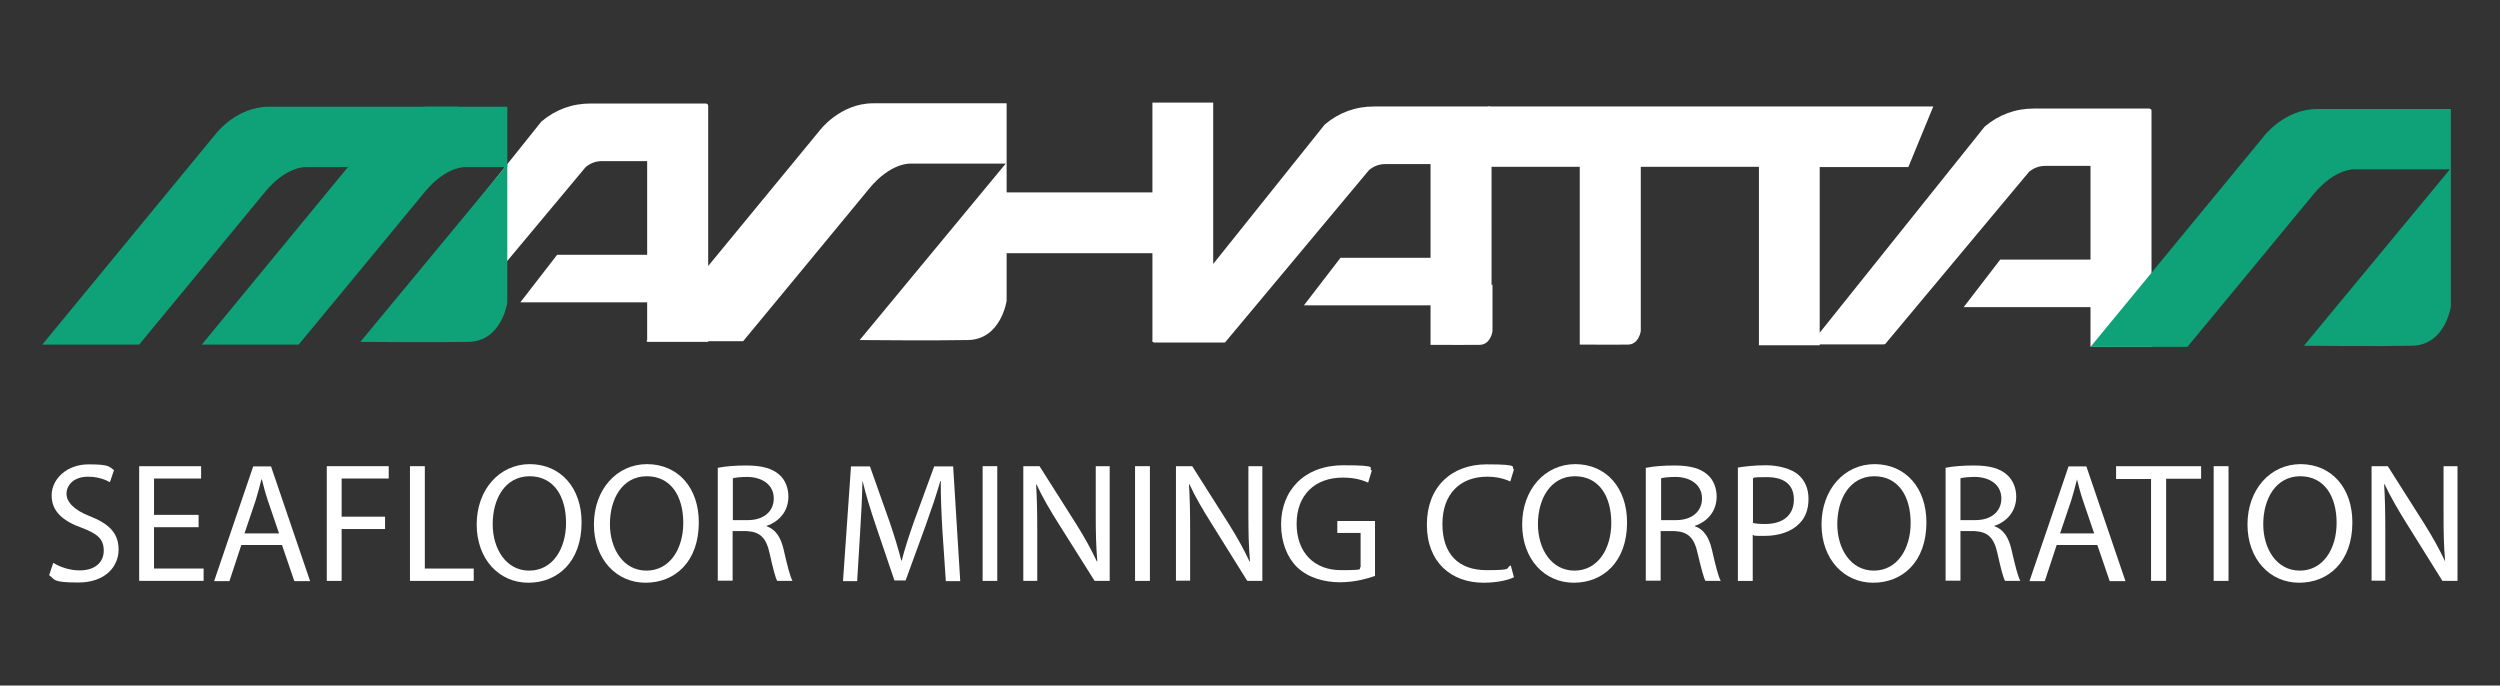 <?xml version="1.0" encoding="UTF-8"?>
<svg id="Layer_1" data-name="Layer 1" xmlns="http://www.w3.org/2000/svg" version="1.1" viewBox="0 0 1094 300">
  <rect x="0" y="0" width="1094" height="300" fill="#333333" stroke="none"/>
  <defs>
    <style>
      .cls-1 {
        fill: #0fa177;
      }

      .cls-1, .cls-2 {
        stroke-width: 0px;
      }

      .cls-2 {
        fill: #fff;
      }
    </style>
  </defs>
  <g>
    <path class="cls-2" d="M652.7,47.6c0-.3,0-.5-.3-.7-.2-.2-.5-.3-.8-.3h-50.3c-8.1,0-15.3,2.6-21.6,7.9l-48.8,61V44.9h-26.6v39.3h-63.8v-39h-58.4c-14.5,0-23.4,11.9-23.4,11.9l-48.8,59.3V46.3c0-.3-.1-.5-.3-.7-.2-.2-.5-.3-.8-.3h-50.3c-8.1,0-15.3,2.6-21.6,7.9l-75.2,94c-.3.3-.4.6-.2.9.2.3.5.5.9.5h30.3c.2,0,.5,0,.7-.2l62.9-75.3c2.1-1.7,4.4-2.6,7.1-2.6h19.8v41h-39.4l-16.1,20.8h55.5v16.5l-.4.5h.4v.3h26.7v-.3h15.3s45.6-55.1,55.1-66.7c9.5-11.6,18.1-11,18.1-11h41.7l-63.9,77.2s32.9.3,47.4,0,16.9-17.2,16.9-17.2v-20.8h63.8v38c-.1.2-.1.4,0,.6v.2h.2c.2.2.4.3.7.3h30.3c.2,0,.5,0,.7-.2l62.9-75.3c2.1-1.7,4.4-2.6,7.1-2.6h19.8v41h-39.4l-16,20.8h55.4v17.3h5.3s11.2.1,16.1,0c4.9,0,5.7-5.9,5.7-5.9v-20.6l-.4.5V47.6Z"/>
    <path class="cls-2" d="M941.2,47.8c-.2-.2-.5-.3-.8-.3h-50.3c-8.1,0-15.3,2.6-21.6,7.9l-72.2,90.2v-72.5c3,0,11,0,14.9,0h23.9l10.9-26.5h-126c0,0-68.8,0-68.8,0v26.4h40.1v77.8h4.9s11.2.1,16.1,0c4.9,0,5.7-5.9,5.7-5.9v-7.3h0v-64.6h2s49.7,0,49.7,0v78.1h26.6v-.4h28c.2,0,.5-.1.7-.2l62.9-75.3c2.1-1.7,4.4-2.6,7.1-2.6h19.8v41h-39.5l-16,20.8h55.5v17.3h26.7V48.5c0-.3,0-.5-.3-.7Z"/>
  </g>
  <g>
    <path class="cls-2" d="M23.3,246.3c2.9,1.8,7.1,3.3,11.6,3.3,6.6,0,10.5-3.5,10.5-8.6s-2.7-7.4-9.5-10c-8.2-2.9-13.3-7.1-13.3-14.2s6.5-13.6,16.2-13.6,8.9,1.2,11.1,2.5l-1.8,5.3c-1.6-.9-5-2.4-9.5-2.4-6.8,0-9.5,4.1-9.5,7.5s3.1,7,10,9.7c8.5,3.3,12.8,7.4,12.8,14.7s-5.7,14.4-17.6,14.4-10.1-1.4-12.8-3.2l1.8-5.4Z"/>
    <path class="cls-2" d="M86.9,230.7h-19.5v18.1h21.7v5.4h-28.2v-50.2h27.1v5.4h-20.6v15.9h19.5v5.4Z"/>
    <path class="cls-2" d="M105.6,238.5l-5.2,15.8h-6.7l17.1-50.2h7.8l17.1,50.2h-6.9l-5.4-15.8h-17.8ZM122.1,233.4l-4.9-14.4c-1.1-3.3-1.9-6.3-2.6-9.2h-.2c-.7,3-1.6,6-2.5,9.1l-4.9,14.5h15.1Z"/>
    <path class="cls-2" d="M143.1,204h27v5.4h-20.6v16.7h19v5.4h-19v22.7h-6.5v-50.2h.1Z"/>
    <path class="cls-2" d="M179.4,204h6.5v44.8h21.4v5.4h-27.9v-50.2Z"/>
    <path class="cls-2" d="M254.5,228.6c0,17.3-10.5,26.4-23.3,26.4s-22.6-10.3-22.6-25.5,9.9-26.4,23.3-26.4c13.7.1,22.6,10.6,22.6,25.5ZM215.6,229.4c0,10.7,5.8,20.3,16,20.3s16.1-9.5,16.1-20.9-5.2-20.4-16-20.4c-10.8.1-16.1,10-16.1,21h0Z"/>
    <path class="cls-2" d="M305.8,228.6c0,17.3-10.5,26.4-23.3,26.4s-22.6-10.3-22.6-25.5,9.9-26.4,23.3-26.4c13.8.1,22.6,10.6,22.6,25.5ZM266.9,229.4c0,10.7,5.8,20.3,16,20.3s16.1-9.5,16.1-20.9-5.2-20.4-16-20.4c-10.8.1-16.1,10-16.1,21h0Z"/>
    <path class="cls-2" d="M314.2,204.7c3.3-.7,8-1,12.4-1,6.9,0,11.4,1.3,14.5,4.1,2.5,2.2,3.9,5.7,3.9,9.5,0,6.6-4.2,11-9.5,12.8v.2c3.9,1.3,6.2,4.9,7.4,10.1,1.6,7,2.8,11.8,3.9,13.8h-6.7c-.8-1.4-1.9-5.7-3.3-12-1.5-6.9-4.2-9.5-10.1-9.8h-6.1v21.7h-6.5v-49.4h.1ZM320.7,227.6h6.6c6.9,0,11.3-3.8,11.3-9.5s-4.7-9.3-11.5-9.4c-3.1,0-5.4.3-6.4.6v18.3Z"/>
    <path class="cls-2" d="M412.4,232.2c-.4-7-.8-15.4-.7-21.7h-.2c-1.7,5.9-3.8,12.1-6.3,19.1l-8.9,24.4h-4.9l-8.1-23.9c-2.4-7.1-4.4-13.6-5.8-19.5h-.1c-.1,6.3-.5,14.7-1,22.2l-1.3,21.5h-6.2l3.5-50.2h8.3l8.6,24.3c2.1,6.2,3.8,11.7,5.1,16.9h.2c1.3-5.1,3.1-10.6,5.3-16.9l8.9-24.3h8.3l3.1,50.2h-6.3l-1.5-22.1Z"/>
    <path class="cls-2" d="M436.4,204v50.2h-6.4v-50.2h6.4Z"/>
    <path class="cls-2" d="M447.8,254.2v-50.2h7.1l16.1,25.4c3.7,5.9,6.6,11.2,9,16.3h.2c-.6-6.8-.7-12.9-.7-20.7v-21h6.1v50.2h-6.6l-16-25.4c-3.5-5.6-6.9-11.3-9.4-16.8h-.2c.4,6.4.5,12.5.5,20.8v21.4h-6.1Z"/>
    <path class="cls-2" d="M503.2,204v50.2h-6.5v-50.2h6.5Z"/>
    <path class="cls-2" d="M514.6,254.2v-50.2h7.1l16.1,25.4c3.7,5.9,6.6,11.2,9,16.3h.2c-.6-6.8-.7-12.9-.7-20.7v-21h6.1v50.2h-6.6l-15.9-25.5c-3.5-5.6-6.9-11.3-9.4-16.8h-.2c.4,6.4.5,12.5.5,20.8v21.4h-6.2,0Z"/>
    <path class="cls-2" d="M601.8,252c-2.9,1-8.6,2.8-15.4,2.8s-13.9-1.9-18.8-6.6c-4.3-4.2-7-10.9-7-18.7,0-15,10.3-25.9,27.2-25.9s10.4,1.3,12.5,2.3l-1.6,5.3c-2.7-1.2-6-2.2-11.1-2.2-12.2,0-20.2,7.6-20.2,20.2s7.7,20.3,19.4,20.3,7.2-.6,8.6-1.3v-15h-10.2v-5.2h16.5v24h0Z"/>
    <path class="cls-2" d="M662.5,252.6c-2.4,1.2-7.2,2.4-13.3,2.4-14.1,0-24.8-8.9-24.8-25.4s10.7-26.4,26.2-26.4,10.2,1.3,11.9,2.2l-1.6,5.3c-2.5-1.2-6-2.1-10.1-2.1-11.8,0-19.6,7.5-19.6,20.7s7.1,20.2,19.3,20.2,8-.8,10.6-2.1l1.4,5.2Z"/>
    <path class="cls-2" d="M712,228.6c0,17.3-10.5,26.4-23.3,26.4s-22.6-10.3-22.6-25.5,9.9-26.4,23.3-26.4c13.7.1,22.6,10.6,22.6,25.5ZM673,229.4c0,10.7,5.8,20.3,16,20.3s16.1-9.5,16.1-20.9-5.2-20.4-16-20.4c-10.7.1-16.1,10-16.1,21h0Z"/>
    <path class="cls-2" d="M720.4,204.7c3.3-.7,8-1,12.4-1,6.9,0,11.4,1.3,14.5,4.1,2.5,2.2,3.9,5.7,3.9,9.5,0,6.6-4.2,11-9.5,12.8v.2c3.9,1.3,6.2,4.9,7.4,10.1,1.6,7,2.8,11.8,3.9,13.8h-6.7c-.8-1.4-1.9-5.7-3.4-12-1.5-6.9-4.2-9.5-10.1-9.8h-6.1v21.7h-6.5v-49.4h.2ZM726.9,227.6h6.6c6.9,0,11.3-3.8,11.3-9.5s-4.7-9.3-11.5-9.4c-3.1,0-5.4.3-6.4.6v18.3Z"/>
    <path class="cls-2" d="M760.5,204.6c3.1-.5,7.2-1,12.4-1s11.1,1.5,14.1,4.2c2.8,2.4,4.4,6,4.4,10.5s-1.3,8.1-3.9,10.7c-3.4,3.6-9,5.5-15.3,5.5s-3.7-.1-5.2-.4v20.1h-6.5v-49.6ZM767,228.8c1.4.4,3.2.5,5.4.5,7.8,0,12.6-3.8,12.6-10.7s-4.7-9.8-11.8-9.8-5,.2-6.1.5v19.5h-.1Z"/>
    <path class="cls-2" d="M843,228.6c0,17.3-10.5,26.4-23.3,26.4s-22.6-10.3-22.6-25.5,9.9-26.4,23.3-26.4c13.7.1,22.6,10.6,22.6,25.5ZM804,229.4c0,10.7,5.8,20.3,16,20.3s16.1-9.5,16.1-20.9-5.2-20.4-16-20.4c-10.7.1-16.1,10-16.1,21h0Z"/>
    <path class="cls-2" d="M851.4,204.7c3.3-.7,8-1,12.4-1,6.9,0,11.4,1.3,14.5,4.1,2.5,2.2,4,5.7,4,9.5,0,6.6-4.2,11-9.5,12.8v.2c3.9,1.3,6.2,4.9,7.4,10.1,1.6,7,2.8,11.8,3.9,13.8h-6.7c-.8-1.4-1.9-5.7-3.3-12-1.5-6.9-4.2-9.5-10.1-9.8h-6.1v21.7h-6.5v-49.4ZM857.9,227.6h6.6c6.9,0,11.3-3.8,11.3-9.5s-4.7-9.3-11.5-9.4c-3.1,0-5.4.3-6.4.6v18.3Z"/>
    <path class="cls-2" d="M900,238.5l-5.2,15.8h-6.7l17.1-50.2h7.8l17.1,50.2h-6.9l-5.4-15.8h-17.8ZM916.4,233.4l-4.9-14.4c-1.1-3.3-1.9-6.3-2.6-9.2h0c-.7,3-1.6,6-2.5,9.1l-4.9,14.5h15Z"/>
    <path class="cls-2" d="M941.2,209.6h-15.2v-5.6h37.2v5.5h-15.3v44.7h-6.6v-44.6h-.1Z"/>
    <path class="cls-2" d="M975.2,204v50.2h-6.5v-50.2h6.5Z"/>
    <path class="cls-2" d="M1029.4,228.6c0,17.3-10.5,26.4-23.3,26.4s-22.6-10.3-22.6-25.5,9.9-26.4,23.3-26.4c13.7.1,22.6,10.6,22.6,25.5ZM990.4,229.4c0,10.7,5.8,20.3,16,20.3s16.1-9.5,16.1-20.9-5.2-20.4-16-20.4c-10.7.1-16.1,10-16.1,21h0Z"/>
    <path class="cls-2" d="M1037.8,254.2v-50.2h7.1l16.1,25.4c3.7,5.9,6.6,11.2,9,16.3h0c-.6-6.8-.7-12.9-.7-20.7v-21h6.1v50.2h-6.6l-15.9-25.5c-3.5-5.6-6.8-11.3-9.4-16.8h-.2c.4,6.4.5,12.5.5,20.8v21.4h-6.1Z"/>
  </g>
  <path class="cls-1" d="M60.9,150.8H18.5L94.4,58.6s8.9-11.9,23.4-11.9h82.8l-48.5,26.4h-18.1s-8.6-.6-18.1,11-55,66.7-55,66.7Z"/>
  <path class="cls-1" d="M130.7,150.8h-42.4l75.9-92.2s8.9-11.9,23.4-11.9h34.4v26.4h-18.1s-8.6-.6-18.1,11-55.1,66.7-55.1,66.7h0Z"/>
  <path class="cls-1" d="M222,71.9v60.5s-2.4,16.9-16.9,17.2-47.4,0-47.4,0l64.3-77.7Z"/>
  <path class="cls-1" d="M957.2,151.8h-42.4l75.9-92.2s8.9-11.9,23.4-11.9h58.4v26.4h-42.1s-8.6-.6-18.1,11-55.1,66.7-55.1,66.7h0Z"/>
  <path class="cls-1" d="M1072.5,73.6v60.5s-2.4,16.9-16.9,17.2-47.4,0-47.4,0l64.3-77.7Z"/>
</svg>